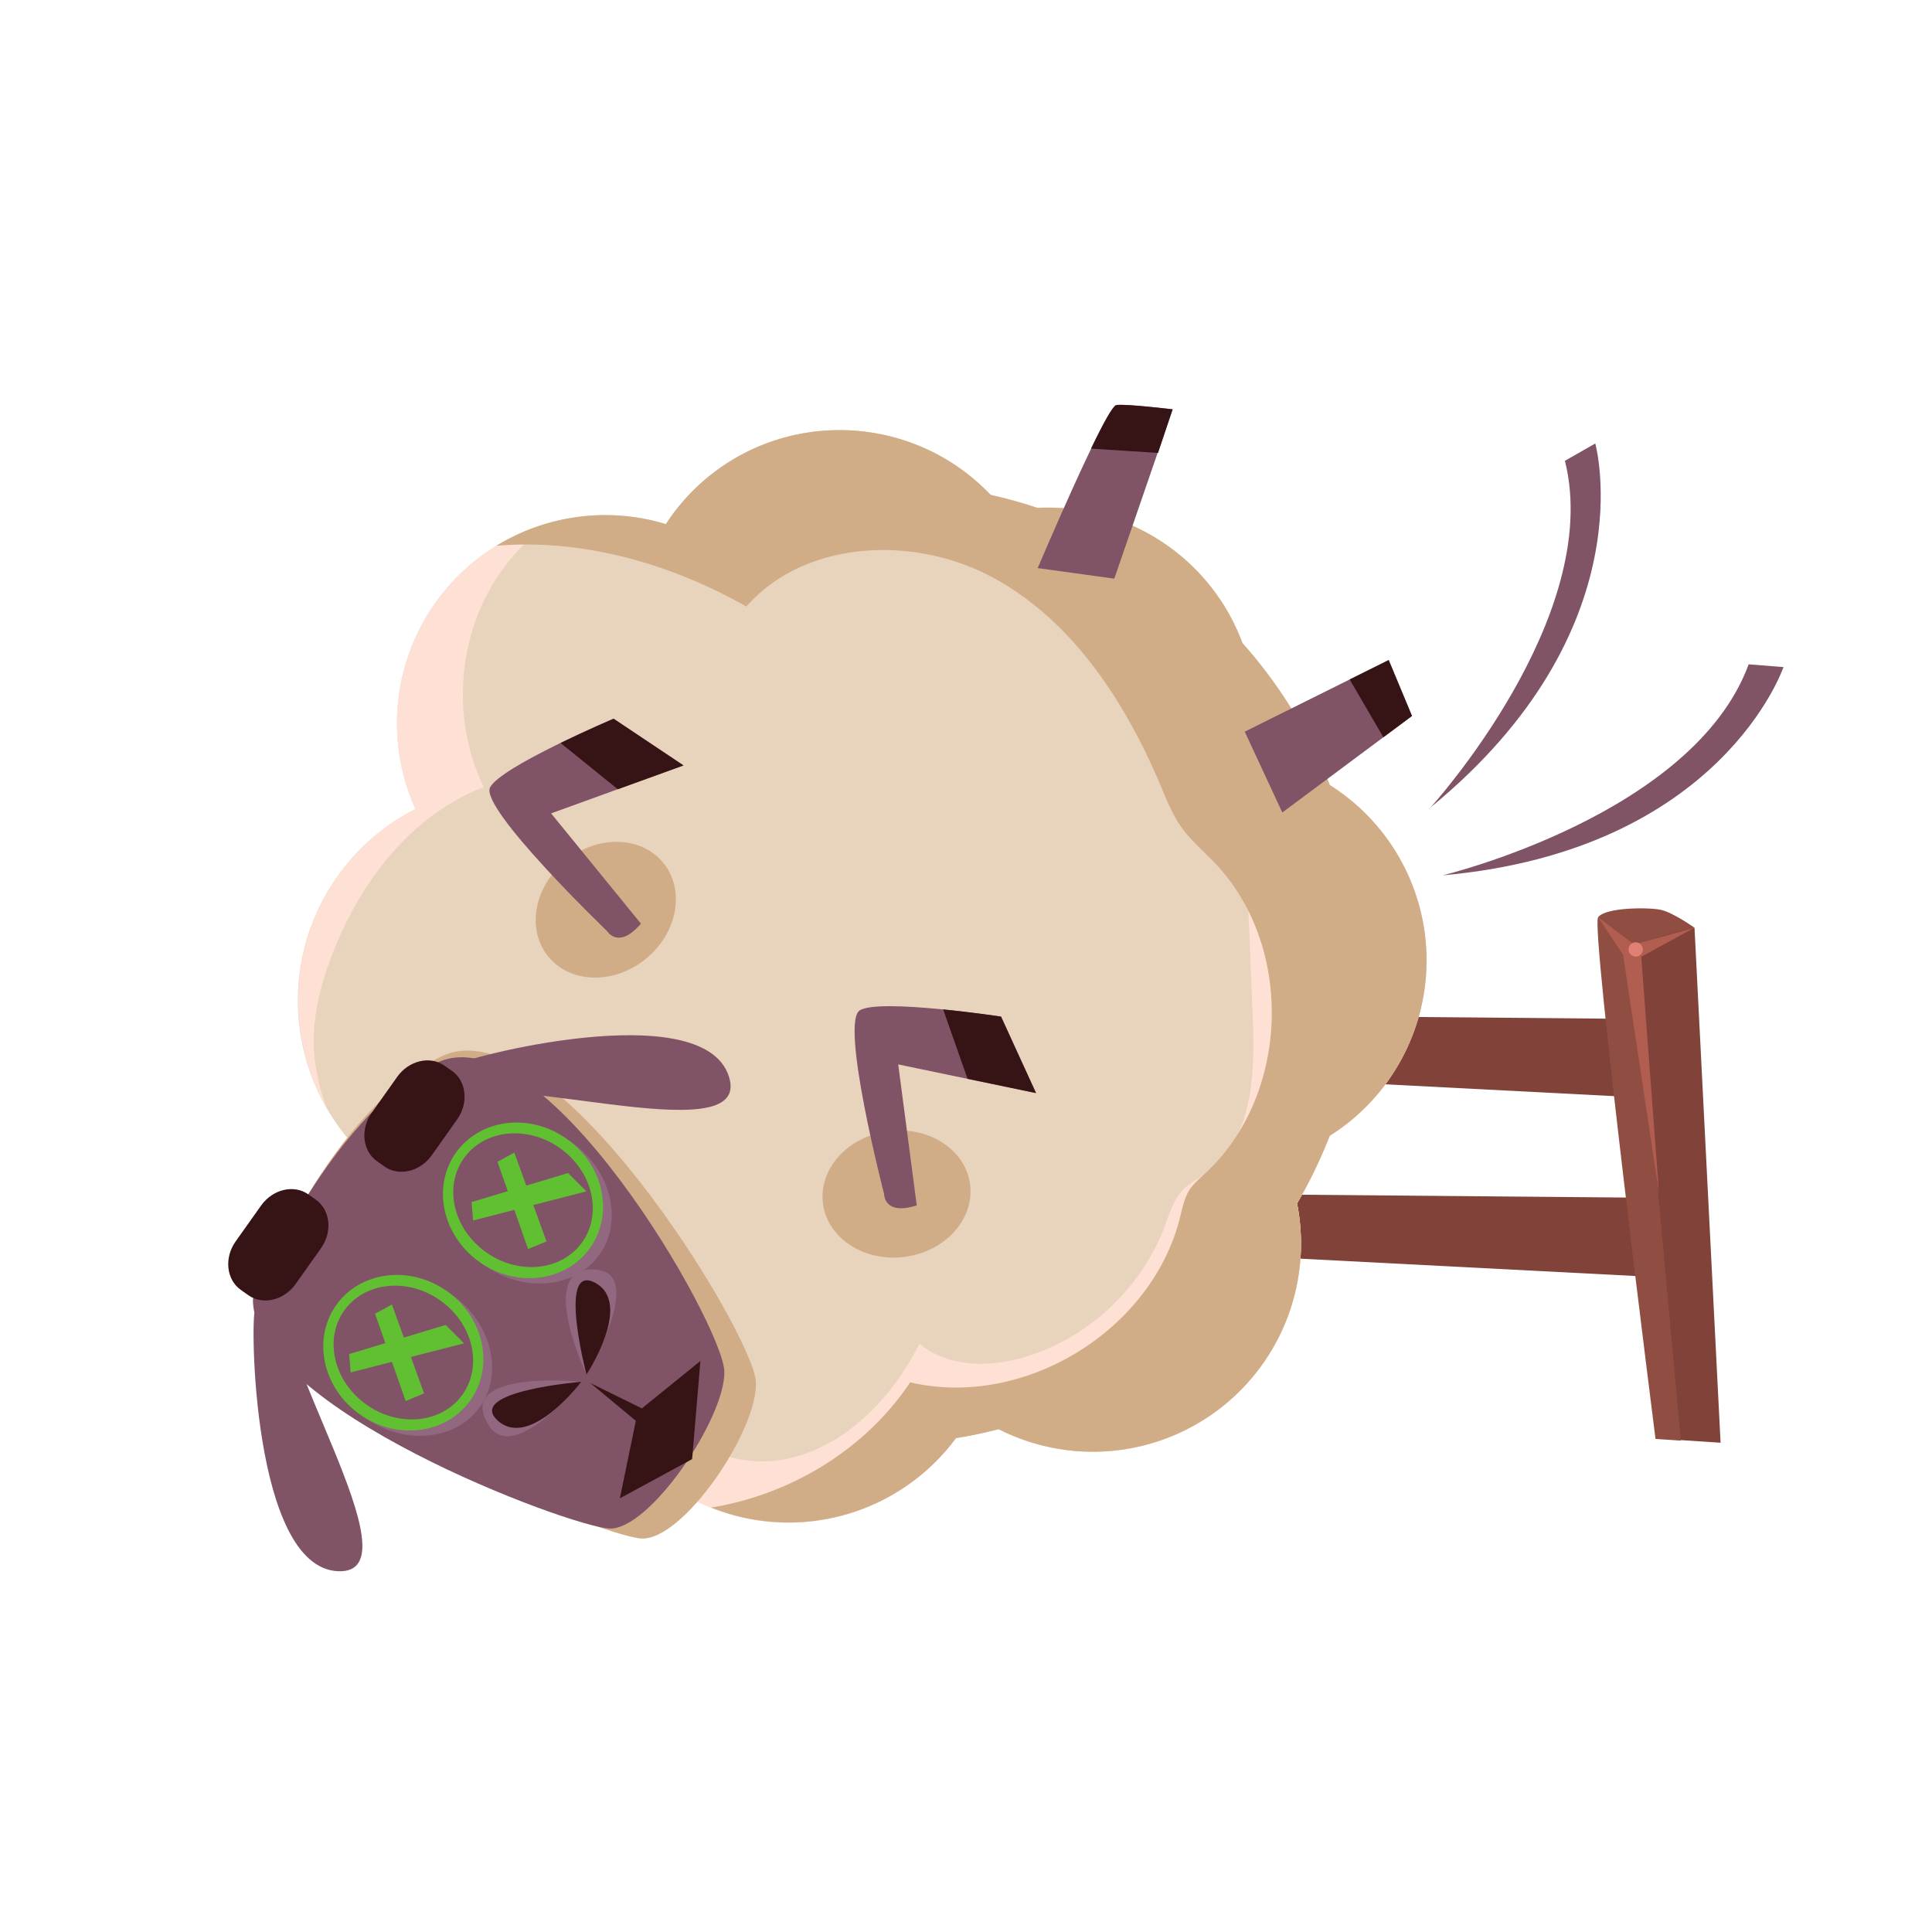 <svg xmlns="http://www.w3.org/2000/svg" xmlns:xlink="http://www.w3.org/1999/xlink" width="1346" height="1346" fill="none" xmlns:v="https://vecta.io/nano"><style><![CDATA[.B{fill:#805366}.C{fill:#361314}.D{fill:#d1ad87}.E{fill:#926880}.F{fill:#61c032}]]></style><path d="M1157.81 710.025l-302.054-2.65v42.4l307.354 15.89-5.3-55.64zm0 124.53l-302.054-2.65v42.4l307.354 15.9-5.3-55.65z" fill="#804239"/><path d="M857.956 974.675c-21.787 19.387-48.909 31.765-77.832 35.505a145.1 145.1 0 0 1-84.308-14.505 330.27 330.27 0 0 1-29.76 6.215 145.19 145.19 0 0 1-68.185 50.49 145.17 145.17 0 0 1-157.153-40.47 145.18 145.18 0 0 1-35.322-77.135c-32.025-25.211-59.099-56.14-79.85-91.22-30.218-6.561-57.665-22.313-78.575-45.093s-34.258-51.474-38.211-82.142a149.8 149.8 0 0 1 16.127-89.147c14.449-27.339 37.003-49.537 64.569-63.548a145.06 145.06 0 0 1-11.257-81.151c4.122-27.57 16.101-53.369 34.503-74.309a145.07 145.07 0 0 1 151.184-43.03 144.9 144.9 0 0 1 24.65-28.76c58.65-52.27 147.86-48.11 201.63 8.39 11.019 2.473 21.906 5.5 32.62 9.07a144.63 144.63 0 0 1 86.822 23.712c25.682 16.937 45.295 41.622 55.988 70.468 25.963 29.131 46.57 62.623 60.87 98.93a144.4 144.4 0 0 1 49.439 52.414 144.39 144.39 0 0 1-.034 139.546 144.4 144.4 0 0 1-49.465 52.39 335.96 335.96 0 0 1-22.75 47.14 145 145 0 0 1-45.7 136.24z" fill="#e8d4bc"/><path d="M695.766 995.715c-9.847 2.533-19.767 4.605-29.76 6.225-16.876 22.84-40.086 40.23-66.752 50.01a145.01 145.01 0 0 1-83.264 5.01 145.15 145.15 0 0 1-72.261-41.67c-19.491-20.659-32.489-46.586-37.383-74.565a312.28 312.28 0 0 0 43.09 12.87c4.33 42.88 53.74 70.995 96.15 63.245s75.7-42.195 95-80.725c20 16.82 49.55 16.64 74.48 9 43.5-13.4 80-47.69 96.16-90.24 3.5-9.22 6.3-19.16 13.21-26.2 4.69-4.78 10.87-7.77 16.34-11.64 32-22.7 33.62-68.82 32-108.05l-3.52-86.55c24.15-15.89 57.61-1.93 77.35 19.18 20.39 21.8 32.39 50.29 36.92 79.94-10.926 28.854-30.984 53.344-57.12 69.74a335.96 335.96 0 0 1-22.75 47.14c5.243 26.667 2.886 54.271-6.801 79.663a144.99 144.99 0 0 1-47.991 63.947c-21.674 16.397-47.519 26.375-74.589 28.795-27.069 2.41-54.274-2.83-78.509-15.125zm-437.76-410.69a149.69 149.69 0 0 1 31.4-21.36c-8.623-19.088-13.012-39.815-12.866-60.76s4.824-41.609 13.712-60.574a145.11 145.11 0 0 1 37.778-49.296c16.002-13.514 34.74-23.403 54.926-28.99a147 147 0 0 0-38.93 41.77c-25.94 42.32-28.66 98-6.95 142.61-50.56 19.2-86.31 66.23-105.69 116.71-7.57 19.7-13.1 40.51-12.78 61.61.24 15.39 3.59 30.41 8.93 44.85-17.069-29.881-23.356-64.719-17.809-98.682a150.16 150.16 0 0 1 48.279-87.888z" fill="#ffe0d5"/><path d="M695.766 995.715a330.27 330.27 0 0 1-29.76 6.215 144.95 144.95 0 0 1-77.024 53.28c-30.861 8.75-63.753 7.02-93.526-4.92 55.4-9 107.44-40.4 138.64-87.235 79.35 18.53 168.46-36 188.07-115.08 1.59-6.42 2.84-13.1 6.36-18.69 2.92-4.62 7.19-8.18 11.2-11.89 58.92-54.46 62.12-158.1 6.68-216.11-7.8-8.16-16.55-15.5-23.12-24.68s-10.56-19.47-14.89-29.75c-24.44-57.72-60.62-113.64-115.54-143.88s-131.39-27.35-172.9 19.57c-52.75-29.87-113.87-47.34-174.1-42.31 17.492-10.707 37.054-17.588 57.398-20.19s41.007-.868 60.632 5.09a144.9 144.9 0 0 1 24.65-28.76c58.65-52.27 147.86-48.11 201.63 8.39 11.019 2.473 21.906 5.5 32.62 9.07a144.63 144.63 0 0 1 86.822 23.712c25.682 16.937 45.295 41.622 55.988 70.468 25.962 29.131 46.57 62.623 60.87 98.93a144.4 144.4 0 0 1 49.439 52.414 144.39 144.39 0 0 1-.034 139.546 144.4 144.4 0 0 1-49.465 52.39 335.96 335.96 0 0 1-22.75 47.14c5.243 26.667 2.886 54.27-6.801 79.663s-26.317 47.55-47.991 63.947a145.03 145.03 0 0 1-74.589 28.795c-27.069 2.41-54.274-2.83-78.509-15.125z" class="D"/><path d="M893.366 566.055l90.35-67.26-16.23-38.94-100.29 49.88 26.17 56.32z" class="B"/><path d="M983.716 498.795l-16.23-38.94-27.19 13.52 23.5 40.26 19.92-14.84z" class="C"/><path d="M776.316 403.135l40.65-118s-32.06-3.9-39.13-3-54.88 113.65-54.88 113.65l53.36 7.35z" class="B"/><path d="M806.806 315.545l10.15-30.33s-32.06-3.9-39.13-3c-2.52.32-9.63 13.52-17.73 30.34l46.71 2.99z" class="C"/><path d="M449.914 668.028c22.142-18.019 27.614-47.958 12.223-66.87s-45.818-19.635-67.959-1.616-27.614 47.959-12.223 66.871 45.818 19.635 67.959 1.615z" class="D"/><path d="M446.526 643.495l-62.57-76.83 92.21-33.4-48.71-32.55s-78.42 33.29-86 47.82 81.57 100.21 81.57 100.21 7.85 13.05 23.5-5.25z" class="B"/><path d="M430.396 549.855l45.8-16.59-48.71-32.55s-17.62 7.5-36.95 16.9l39.86 32.24z" class="C"/><path d="M630.351 875.625c28.299-3.72 48.663-26.334 45.484-50.51s-28.695-40.757-56.994-37.036-48.662 26.334-45.484 50.51 28.696 40.757 56.994 37.036z" class="D"/><path d="M638.686 839.775l-12.91-98.22 96 20-24.38-53.27s-84.23-12.82-98.33-4.45 16.89 128.07 16.89 128.07-.2 15.23 22.73 7.87z" class="B"/><path d="M674.096 751.605l47.7 9.91-24.38-53.27s-18.93-2.87-40.33-5l17.01 48.36z" class="C"/><path d="M180.416 899.445s49.48-125.92 127-163.41 217.15 193.28 219.2 226.4-50.81 111.785-80.27 109.405-264.28-94.705-265.93-172.395z" class="D"/><g class="B"><path d="M176.216 904.985s51.29-124.65 126.47-163.78 201.06 181.93 201.95 214.19-52.1 110.885-80.14 109.505-249.2-84.055-248.28-159.915z"/><path d="M198.656 893.615s-17.71 14.44-21 19.34-1.89 178.475 57.53 181.675-54.96-163.425-36.53-201.015zm105.53-126.25s9.27-20.88 13.12-25.38 171.65-48.79 190.41 7.69-172.11-9.97-203.53 17.69z"/></g><path d="M220.116 835.865c10 7.11 11.65 22.26 3.57 33.67l-17.73 25c-8.07 11.41-22.9 14.93-32.94 7.82l-5.31-3.76c-10-7.1-11.65-22.26-3.57-33.67l17.73-25c8.07-11.41 22.9-14.93 32.94-7.82l5.31 3.76zm94.84-89.73c10 7.11 11.65 22.26 3.58 33.67l-17.73 25.05c-8.08 11.41-22.9 14.93-32.95 7.83l-5.31-3.76c-10-7.11-11.65-22.26-3.57-33.67l17.73-25c8.08-11.42 22.9-14.94 32.94-7.83l5.31 3.71z" class="C"/><path d="M334.365 980.11c16.777-23.695 7.968-58.771-19.676-78.344s-63.654-16.231-80.432 7.464-7.968 58.771 19.676 78.344 63.655 16.236 80.432-7.464z" class="E"/><use xlink:href="#B" class="F"/><path d="M322.28 971.512c14.196-20.049 7.233-49.38-15.552-65.513s-52.764-12.958-66.959 7.091-7.232 49.38 15.552 65.513 52.764 12.958 66.959-7.091z" class="B"/><path d="M417.734 873.99c16.777-23.695 7.968-58.771-19.676-78.344s-63.654-16.231-80.431 7.464-7.968 58.772 19.676 78.345 63.654 16.231 80.431-7.465z" class="E"/><use xlink:href="#B" x="83.392" y="-106.146" class="F"/><path d="M405.649 865.382c14.196-20.049 7.233-49.38-15.552-65.512s-52.764-12.958-66.959 7.091-7.232 49.38 15.553 65.512 52.763 12.958 66.958-7.091z" class="B"/><path d="M404.956 962.685s-88.58-9.06-64.72 30c17.63 28.735 64.72-30 64.72-30z" class="E"/><path d="M404.956 962.685s-80.66 6.6-58.2 27 58.2-27 58.2-27z" class="C"/><path d="M408.596 957.605s-36.72-77.6 7.28-73c34.25 3.53-7.28 73-7.28 73z" class="E"/><path d="M408.596 957.605s-20.59-78.28 6.08-63.86-6.08 63.86-6.08 63.86zm2.72 5.96l31.68 26.29-11.14 54.005 50.34-27.31 5.77-68.365-40.78 33.02-35.87-17.64z" class="C"/><g class="F"><path d="M329.596 850.285l78.96-20.27-12.8-12.8-67.23 20.27 1.07 12.8z"/><path d="M346.576 809.395l21.34 60.82 12.81-5.33-22.41-61.89-11.74 6.4zm-102.27 146.76l78.97-20.27-12.81-12.81-67.22 20.28 1.06 12.8z"/><path d="M261.296 915.265l21.34 60.82 12.81-5.33-22.41-61.89-11.74 6.4z"/></g><path d="M1164.64 1002.9s-40.88-345.195-31.8-349.745 47.7-6.81 47.7-6.81l18.16 358.785-34.06-2.23z" fill="#804239"/><path d="M1171.03 1003.65l-17.66-1.15s-45.22-356.515-40-363.465 34.78-7 43.48-5.22 23.69 12.53 23.69 12.53-37.61 8.34-39.34 13.56 29.83 343.745 29.83 343.745z" fill="#904e43"/><path d="M1113.37 639.035l25.09 19.01 42.08-11.7-37.08 20.2 12.38 164.86-25.08-166.29-17.39-26.08z" fill="#b15d50"/><path d="M1139.57 666.435a4.98 4.98 0 0 0 0-9.96 4.98 4.98 0 0 0 0 9.96z" fill="#df8073"/><path d="M996.696 562.505s120.734-132.81 93.574-241.47l21.13-12.07s36.22 129.79-114.704 253.54zm8.374 47.33s174.53-41.88 213.2-147l24.26 1.9s-43.07 127.68-237.46 145.1z" class="B"/><defs ><path id="B" d="M327.727 975.526c16.782-23.693 9.455-57.725-16.365-76.013s-60.355-13.907-77.136 9.786-9.455 57.724 16.365 76.012 60.355 13.907 77.136-9.785z"/></defs></svg>